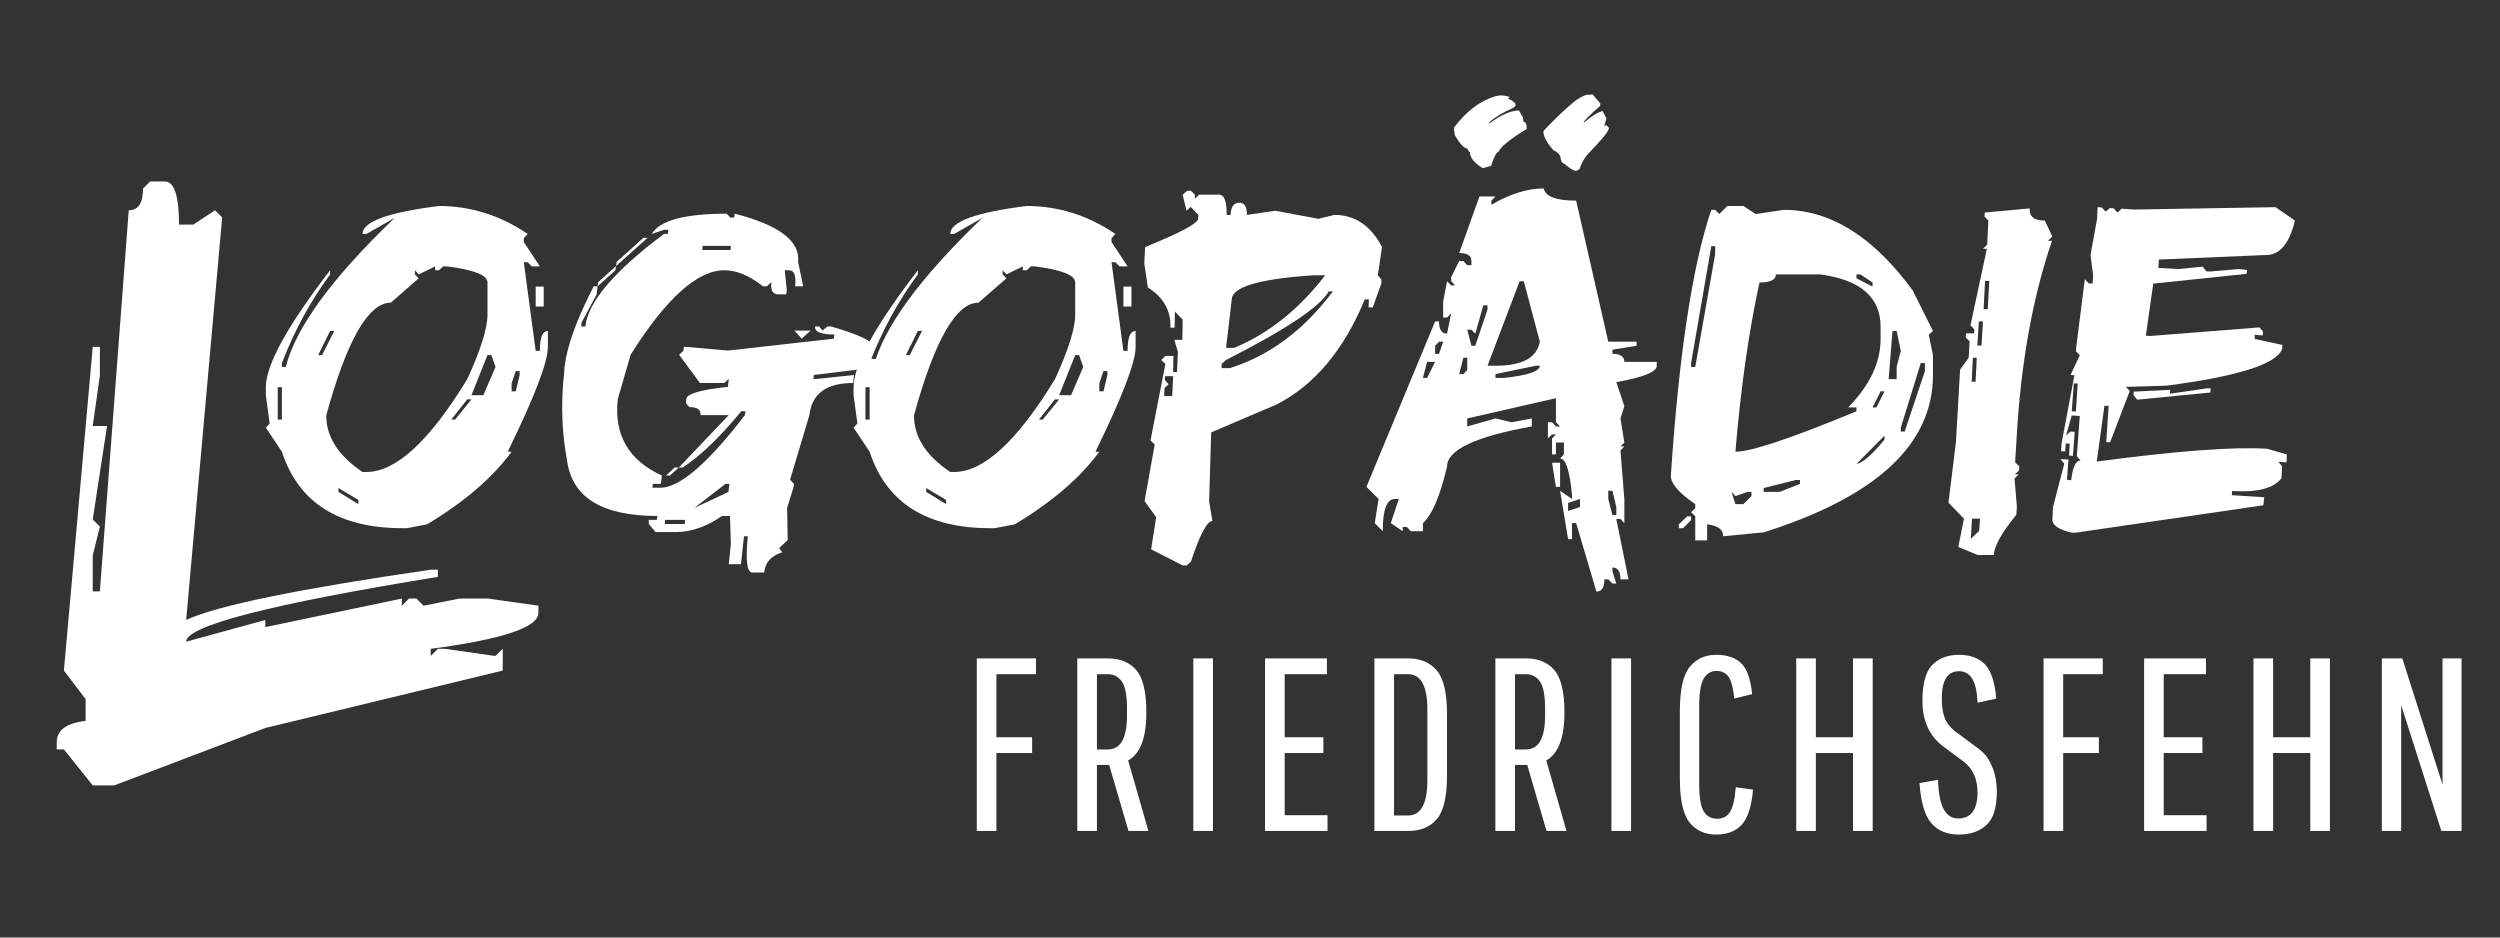 <?xml version="1.0" encoding="UTF-8"?>
<svg xmlns="http://www.w3.org/2000/svg" xmlns:xlink="http://www.w3.org/1999/xlink" width="400" zoomAndPan="magnify" viewBox="0 0 300 112.5" height="150" preserveAspectRatio="xMidYMid meet" version="1.0">
  <rect x="0" y="0" width="300" height="112.5" fill="#333333" stroke="none"/>
  <path fill="#ffffff" d="M 52.68 24.719 C 56.48 24.719 60.035 25.844 63.32 28.074 L 62.855 28.574 L 62.855 29.039 L 64.781 31.965 L 63.82 31.965 L 63.32 31.465 L 62.855 31.465 L 64.281 42.105 L 64.781 42.105 C 64.781 40.516 65.105 39.715 65.746 39.715 L 65.746 41.641 C 65.746 43.453 64.141 47.641 60.926 54.207 L 61.391 54.207 C 59.105 57.332 55.723 60.234 51.25 62.918 L 48.824 63.383 L 48.324 63.383 C 40.656 63.383 35.828 60.332 33.828 54.207 L 31.902 51.316 L 32.363 50.816 L 31.902 47.426 L 31.902 46.461 C 31.902 43.801 34.473 39.125 39.613 32.43 L 39.613 32.93 C 37.258 36.125 35.328 39.668 33.828 43.57 L 33.828 44.031 L 34.293 44.031 C 35.48 39.32 39.836 33.359 47.359 26.145 L 43.969 28.074 L 43.504 28.074 C 43.504 26.602 46.559 25.484 52.68 24.719 Z M 50.25 32.93 L 49.789 32.43 L 49.789 32.93 L 50.25 33.395 L 46.895 36.32 C 44.199 36.32 41.621 40.836 39.148 49.852 C 39.148 52.422 40.594 54.691 43.504 56.637 L 43.969 56.637 C 47.512 56.637 51.547 52.922 56.07 45.496 C 57.688 41.98 58.5 39.391 58.5 37.75 L 58.5 33.895 C 58.5 33.02 56.875 32.375 53.645 31.965 L 53.18 31.965 L 52.68 32.43 L 52.215 32.43 L 52.215 31.965 Z M 64.281 34.395 L 65.246 34.395 L 65.246 36.785 L 64.281 36.785 Z M 39.613 39.715 L 38.184 42.605 L 38.648 42.605 L 40.113 39.715 Z M 58.5 42.605 L 56.57 47.426 L 58 47.426 L 59.465 44.031 L 58.965 42.605 Z M 61.891 44.531 L 61.391 45.996 L 61.391 46.961 L 61.891 46.961 L 62.355 45.031 L 62.355 44.531 Z M 33.328 46.461 L 33.328 50.352 L 33.828 50.352 L 33.828 46.461 Z M 56.07 47.926 L 54.145 50.352 L 54.609 50.352 L 56.57 47.926 Z M 40.613 58.562 L 40.613 59.027 L 43.004 60.492 L 43.004 59.992 Z M 40.613 58.562 " fill-opacity="1" fill-rule="nonzero"></path>
  <path fill="#ffffff" d="M 87.203 25.645 L 87.633 26.109 L 88.098 26.109 L 88.168 25.645 C 93.496 27.004 96.031 28.93 95.773 31.43 L 96.379 34.359 L 95.418 34.359 C 95.559 33.074 95.309 32.43 94.668 32.43 L 94.168 32.43 L 94.418 34.82 L 94.344 35.32 L 93.383 35.32 C 92.738 35.32 92.461 34.84 92.559 33.859 L 92.023 34.359 L 91.559 34.359 C 89.938 33.074 88.391 32.43 86.918 32.43 C 83.68 32.43 79.93 35.812 75.672 42.57 L 74.137 47.891 C 73.656 52.172 75.422 55.234 79.422 57.062 L 79.316 58.062 L 78.352 58.062 L 78.277 58.527 L 79.242 58.527 C 81.547 58.527 84.93 55.629 89.383 49.816 L 89.453 49.352 L 88.953 49.352 C 86.402 52.449 84.062 54.699 81.922 56.102 L 81.457 56.102 L 87.453 49.816 L 84.062 49.816 C 84.133 49.176 83.688 48.852 82.742 48.852 L 82.312 48.387 L 82.348 47.891 C 82.422 47.246 84.082 46.766 87.348 46.426 L 87.453 45.461 L 86.918 45.961 L 83.992 45.961 L 81.492 42.57 L 82.027 42.07 L 82.062 41.605 L 87.348 42.07 L 100.059 40.641 L 100.129 40.141 C 98.504 40.141 97.738 39.82 97.809 39.176 L 98.309 39.176 L 98.699 39.676 L 99.273 39.176 L 99.734 39.176 C 103.164 40.176 104.84 40.988 104.77 41.605 L 104.734 42.07 L 104.199 42.57 L 104.164 43.07 L 106.09 43.07 L 105.984 44.031 L 105.484 44.031 L 97.664 44.996 L 97.594 45.461 L 98.094 45.461 L 102.484 44.996 L 102.379 45.961 C 99.164 45.961 97.414 47.246 97.129 49.816 L 94.809 57.562 L 95.273 58.062 L 95.203 58.527 L 94.453 60.957 L 94.523 64.812 L 93.488 65.777 L 93.883 66.273 C 92.543 66.676 91.82 67.488 91.703 68.703 L 90.273 68.703 C 89.633 68.703 89.453 67.25 89.738 64.348 L 89.277 64.348 L 88.918 67.703 L 87.453 67.703 L 87.703 65.312 L 87.598 61.918 L 86.633 61.918 C 84.793 63.203 82.938 63.848 81.062 63.848 L 78.672 63.848 L 77.852 62.883 L 77.852 62.383 L 78.816 62.383 L 78.887 61.918 C 72.191 61.918 68.578 59.66 68.031 55.137 C 67.648 53.066 67.461 50.984 67.461 48.887 C 67.461 47.602 67.531 46.309 67.676 44.996 L 67.746 44.031 C 68.031 41.559 69.191 38.34 71.246 34.359 L 71.711 34.359 L 71.602 35.32 L 69.781 38.715 L 69.746 39.176 L 70.246 39.176 C 70.551 36.25 73.691 32.555 79.672 28.074 L 80.137 28.074 L 80.207 27.574 L 79.707 27.574 L 78.207 28.074 C 79.152 26.457 82.152 25.645 87.203 25.645 Z M 77.207 28.539 L 77.707 28.539 L 73.922 31.93 L 73.996 31.43 Z M 84.312 29.504 L 84.277 30 L 87.668 30 L 87.703 29.504 Z M 73.922 31.93 L 73.852 32.43 L 71.711 34.359 L 71.781 33.859 Z M 95.344 39.676 L 97.273 39.676 L 96.203 40.641 Z M 80.957 56.102 L 81.457 56.102 L 80.387 57.062 L 79.922 57.062 Z M 83.312 60.957 L 87.418 59.027 L 87.527 58.062 L 87.062 58.062 Z M 79.812 62.383 L 79.777 62.883 L 82.172 62.883 L 82.207 62.383 Z M 79.812 62.383 " fill-opacity="1" fill-rule="nonzero"></path>
  <path fill="#ffffff" d="M 123.207 24.719 C 127.008 24.719 130.562 25.844 133.848 28.074 L 133.383 28.574 L 133.383 29.039 L 135.309 31.965 L 134.344 31.965 L 133.848 31.465 L 133.383 31.465 L 134.809 42.105 L 135.309 42.105 C 135.309 40.516 135.633 39.715 136.273 39.715 L 136.273 41.641 C 136.273 43.453 134.668 47.641 131.453 54.207 L 131.918 54.207 C 129.633 57.332 126.25 60.234 121.777 62.918 L 119.352 63.383 L 118.852 63.383 C 111.184 63.383 106.355 60.332 104.355 54.207 L 102.43 51.316 L 102.891 50.816 L 102.43 47.426 L 102.43 46.461 C 102.43 43.801 105 39.125 110.141 32.43 L 110.141 32.93 C 107.785 36.125 105.855 39.668 104.355 43.57 L 104.355 44.031 L 104.82 44.031 C 106.008 39.32 110.363 33.359 117.887 26.145 L 114.496 28.074 L 114.031 28.074 C 114.031 26.602 117.082 25.484 123.207 24.719 Z M 120.777 32.93 L 120.316 32.43 L 120.316 32.93 L 120.777 33.395 L 117.422 36.32 C 114.727 36.32 112.148 40.836 109.676 49.852 C 109.676 52.422 111.121 54.691 114.031 56.637 L 114.496 56.637 C 118.039 56.637 122.074 52.922 126.598 45.496 C 128.215 41.98 129.027 39.391 129.027 37.75 L 129.027 33.895 C 129.027 33.02 127.402 32.375 124.172 31.965 L 123.707 31.965 L 123.207 32.43 L 122.742 32.43 L 122.742 31.965 Z M 134.809 34.395 L 135.773 34.395 L 135.773 36.785 L 134.809 36.785 Z M 110.141 39.715 L 108.711 42.605 L 109.176 42.605 L 110.641 39.715 Z M 129.027 42.605 L 127.098 47.426 L 128.527 47.426 L 129.988 44.031 L 129.488 42.605 Z M 132.418 44.531 L 131.918 45.996 L 131.918 46.961 L 132.418 46.961 L 132.883 45.031 L 132.883 44.531 Z M 103.855 46.461 L 103.855 50.352 L 104.355 50.352 L 104.355 46.461 Z M 126.598 47.926 L 124.672 50.352 L 125.133 50.352 L 127.098 47.926 Z M 111.141 58.562 L 111.141 59.027 L 113.531 60.492 L 113.531 59.992 Z M 111.141 58.562 " fill-opacity="1" fill-rule="nonzero"></path>
  <path fill="#ffffff" d="M 142.918 22.898 L 143.383 23.359 L 143.383 23.859 L 143.883 23.359 L 146.273 23.359 C 146.918 23.359 147.219 24.172 147.203 25.789 L 147.664 25.789 C 147.711 24.816 148.059 24.324 148.703 24.324 C 149.344 24.324 149.648 24.816 149.629 25.789 L 153.02 25.289 L 158.199 26.254 L 160.125 25.789 C 162.598 25.789 164.5 27.074 165.84 29.645 L 165.34 33.035 L 165.766 33.535 L 165.766 34 L 164.73 36.891 L 164.23 36.891 L 164.266 35.93 L 163.77 35.93 C 161.27 41.996 157.742 46.203 153.199 48.531 L 145.344 51.887 L 145.094 60.133 L 145.488 62.527 C 144.844 62.527 143.988 64.141 142.918 67.383 L 142.418 67.848 L 141.918 67.848 L 138.133 65.918 L 138.742 62.062 L 137.348 60.133 L 138.562 53.352 L 138.062 52.852 L 139.848 43.676 L 139.348 43.211 L 139.848 42.711 L 140.812 42.711 L 140.777 44.641 L 141.238 44.641 L 141.348 42.211 L 140.918 40.785 L 141.883 40.785 L 141.918 38.355 L 140.988 37.391 L 140.953 39.32 L 140.453 39.32 C 140.527 37.277 139.613 35.668 137.742 34.5 L 137.312 31.574 L 137.418 29.645 C 141.633 27.93 143.746 26.805 143.773 26.254 L 143.809 25.789 L 142.883 24.824 L 142.383 25.289 L 141.918 23.359 L 142.453 22.898 Z M 147.129 41.746 L 148.094 41.746 C 152.254 40.016 155.895 37.105 159.02 33.035 L 157.59 33.035 C 151.109 33.465 147.852 34.43 147.809 35.93 Z M 159.449 34.965 C 158.422 36.805 154.305 39.551 147.094 43.211 L 146.594 43.676 L 146.594 44.176 L 147.559 44.176 C 152.316 42.703 156.449 39.633 159.949 34.965 Z M 139.812 45.141 L 139.777 45.605 L 140.238 46.105 L 139.738 46.566 L 139.703 47.531 L 140.668 47.531 L 140.777 45.141 Z M 139.812 45.141 " fill-opacity="1" fill-rule="nonzero"></path>
  <path fill="#ffffff" d="M 185.246 22.613 C 185.461 23.594 186.754 24.074 189.137 24.074 L 192.992 41 L 196.387 41 L 196.387 41.496 L 193.492 41.961 L 193.492 42.461 C 194.438 42.461 194.922 42.785 194.922 43.426 L 198.812 43.426 L 198.812 43.891 C 198.812 44.633 197.188 45.281 193.957 45.855 L 194.922 48.746 L 194.457 50.211 L 194.922 53.102 L 194.457 53.566 L 194.922 53.566 L 194.457 54.066 L 194.922 59.883 L 194.922 62.777 L 194.457 62.277 L 193.957 62.277 L 195.422 69.523 L 194.457 69.523 C 194.457 68.57 194.137 68.098 193.492 68.098 L 193.492 68.559 L 193.957 70.023 L 193.492 70.023 L 192.992 69.523 L 192.527 69.523 C 192.527 70.496 192.207 70.988 191.566 70.988 L 189.137 62.777 L 188.637 62.777 L 188.637 64.703 L 188.172 64.703 L 187.211 58.887 L 188.637 59.883 L 188.637 59.387 C 188.371 56.484 187.898 55.027 187.211 55.027 L 187.672 54.531 L 187.672 53.102 L 186.711 53.102 L 186.711 54.531 L 186.246 54.531 L 186.246 52.602 L 186.711 52.137 L 186.246 52.137 L 185.746 52.602 L 185.746 50.672 L 186.246 50.672 L 186.711 51.172 L 187.211 51.172 L 186.711 50.672 L 186.711 47.781 L 176.07 50.211 L 176.07 51.172 L 179.461 50.211 L 181.391 50.672 L 183.816 50.211 L 183.816 51.172 C 177.035 52.387 173.645 53.992 173.645 55.992 C 172.805 59.547 171.84 61.805 170.75 62.777 L 170.75 63.742 L 169.289 63.742 L 168.824 63.242 L 168.324 63.242 L 168.324 63.742 L 166.895 62.777 L 167.859 59.883 L 167.359 59.883 C 166.402 59.883 165.93 61.168 165.93 63.742 L 164.969 62.777 L 165.43 59.883 L 163.969 58.422 L 172.215 38.57 L 172.68 38.57 C 172.68 39.551 173 40.035 173.645 40.035 L 174.145 37.605 L 173.645 38.105 L 173.18 38.105 L 173.18 36.18 L 173.645 33.75 L 174.145 34.25 L 174.605 34.25 L 174.145 33.75 L 174.145 33.25 L 175.105 31.324 L 175.605 31.324 L 176.07 31.824 L 176.57 31.824 L 176.57 31.324 C 176.57 30.68 176.078 30.359 175.105 30.359 L 177.535 23.574 L 179.461 23.574 L 178.961 24.074 L 178.961 24.574 C 181.195 23.273 183.293 22.613 185.246 22.613 Z M 182.355 33.75 L 178.5 43.891 L 179.461 43.891 C 182.676 43.891 184.441 42.926 184.781 41 L 182.855 33.75 Z M 178 36.641 L 177.035 40.035 L 176.57 39.57 L 176.07 39.57 L 176.57 41.496 L 177.035 41.496 L 178.5 37.141 L 178.5 36.641 Z M 172.68 41 L 172.215 41.496 L 172.215 42.461 L 172.68 42.461 L 173.18 41 Z M 175.605 42.926 L 175.105 44.891 L 175.605 44.891 L 176.07 44.391 L 176.07 42.926 Z M 171.25 43.426 L 170.75 45.355 L 171.25 45.355 L 172.215 43.426 Z M 179.461 44.891 L 179.461 45.355 L 180.426 45.355 C 183.328 45.051 184.781 44.559 184.781 43.891 L 184.281 43.891 Z M 186.246 55.527 L 187.211 55.527 L 187.211 58.422 L 186.711 58.422 Z M 192.992 58.887 L 192.992 59.883 L 193.492 61.812 L 193.957 61.812 L 193.957 60.848 L 193.492 58.887 Z M 188.172 60.348 L 188.172 61.312 L 189.602 60.848 L 189.602 59.883 Z M 190.496 11.328 L 190.566 11.402 L 191.031 11.328 L 191.102 11.328 L 192.031 12.402 L 192.031 12.688 C 190.691 13.883 190.031 14.543 190.031 14.688 L 190.102 14.688 C 191.031 13.898 191.762 13.453 192.316 13.328 L 192.777 14.223 L 192.492 15.148 L 192.602 15.043 L 192.777 15.043 L 193.066 15.328 L 193.066 15.434 C 192.965 15.848 192.109 16.883 190.496 18.543 C 190.012 19.141 189.707 19.711 189.566 20.254 L 189.207 20.504 L 189.137 20.504 C 188.852 20.504 188.359 20.211 187.672 19.613 C 187.461 19.613 187.301 19.309 187.211 18.684 C 186.898 18.281 186.648 18.078 186.461 18.078 C 185.621 17.148 185.211 16.391 185.211 15.793 L 185.211 15.723 C 187.586 13.223 189.191 11.82 190.031 11.508 Z M 180.035 11.438 C 180.766 11.492 181.141 11.57 181.141 11.688 L 180.996 11.828 L 180.996 11.902 C 181.23 11.902 181.516 12.078 181.855 12.438 L 181.855 12.723 C 181.656 12.918 181.266 13.133 180.676 13.363 C 179.48 14.035 178.801 14.508 178.641 14.793 L 178.75 14.793 C 180.148 13.773 181.328 13.258 182.281 13.258 L 182.676 13.973 C 182.746 13.973 182.793 14.188 182.816 14.613 C 183.078 14.613 183.211 14.898 183.211 15.473 C 181.184 16.711 180.07 17.613 179.855 18.184 C 179.586 18.238 179.285 18.809 178.926 19.898 L 177.926 20.184 C 176.902 19.543 176.391 18.898 176.391 18.258 C 176.293 18.258 176.195 18.113 176.105 17.828 C 175.695 17.828 175.188 17.281 174.57 16.184 L 174.465 15.328 C 175.938 13.355 177.605 12.098 179.461 11.543 Z M 180.035 11.438 " fill-opacity="1" fill-rule="nonzero"></path>
  <path fill="#ffffff" d="M 207.285 24.719 L 209.211 24.719 L 210.676 25.684 L 214.066 25.184 C 219.656 25.184 224.812 28.414 229.527 34.855 L 231.953 39.715 L 231.453 40.176 L 231.953 42.605 L 231.953 45.031 C 231.953 53.316 225.18 59.598 211.641 63.883 L 206.785 64.348 C 206.785 63.535 206.141 63.062 204.855 62.918 L 204.855 64.848 L 203.43 64.848 L 203.43 61.957 L 202.93 61.457 L 203.43 60.992 L 203.43 60.492 C 201.473 59.16 200.5 58.027 200.5 57.102 C 201.473 42.516 203.09 31.875 205.355 25.184 L 205.82 25.184 L 206.32 25.684 Z M 205.355 29.539 L 202.93 43.57 L 202.93 44.031 L 203.43 44.031 L 205.82 30.5 L 205.82 29.539 Z M 213.105 32.93 C 213.105 33.57 212.445 33.895 211.141 33.895 C 209.855 39.773 208.891 46.551 208.25 54.207 C 210.121 54.207 214.969 52.594 222.777 49.352 L 222.777 48.887 L 221.781 48.887 C 224.367 46.246 225.672 43.516 225.672 40.676 L 225.672 39.215 C 225.672 35.668 223.254 33.57 218.422 32.93 Z M 222.777 32.93 L 222.777 33.395 L 224.707 34.395 L 224.707 33.895 L 223.242 32.93 Z M 227.098 39.715 L 226.637 45.496 L 227.598 45.496 L 227.598 44.031 L 228.098 42.105 L 227.598 39.715 Z M 230.492 43.57 L 228.098 51.316 L 228.098 51.781 L 228.562 51.781 L 230.992 44.531 L 230.992 43.57 Z M 225.672 46.961 L 224.707 48.887 L 225.172 48.887 L 226.137 46.961 Z M 222.777 55.672 C 223.512 55.555 224.637 54.582 226.137 52.746 L 226.137 52.281 Z M 211.641 58.562 L 211.641 59.027 L 213.566 59.027 L 215.996 58.062 L 215.996 57.602 L 215.496 57.602 Z M 207.785 59.027 L 208.25 60.492 L 209.211 60.492 L 210.176 59.527 L 210.176 59.027 L 209.711 59.027 L 208.25 59.527 Z M 202.465 61.957 L 202.93 61.957 L 202.93 62.418 L 201.965 63.383 L 201.465 63.383 L 201.465 62.918 Z M 202.465 61.957 " fill-opacity="1" fill-rule="nonzero"></path>
  <path fill="#ffffff" d="M 243.566 25.004 C 243.492 25.984 244.102 26.469 245.387 26.469 L 246.277 28.395 L 245.742 28.895 L 246.242 28.895 C 243.902 35.73 242.492 43.633 241.992 52.602 L 241.816 55.492 L 242.316 55.957 L 242.277 56.457 L 241.781 56.922 L 242.242 56.922 L 241.742 57.422 L 242.027 60.812 L 241.957 61.777 C 240.246 63.867 239.332 65.473 239.246 66.598 L 237.316 66.598 L 234.996 65.633 L 235.676 62.242 L 233.816 60.312 L 234.711 53.066 L 235.211 44.355 L 236.246 42.926 L 236.352 40.961 L 235.887 40.5 L 235.926 40 L 236.887 40 L 236.926 39.535 L 236.461 39.035 L 238.422 29.859 L 237.961 29.859 L 238.461 29.359 L 238.602 26.469 L 238.137 25.969 L 238.172 25.504 Z M 238.211 33.715 L 238.031 37.105 L 238.531 37.105 L 238.711 33.715 Z M 237.461 38.57 L 237.281 41.461 L 237.781 41.461 L 237.961 38.57 Z M 236.746 42.926 L 236.602 45.816 L 237.066 45.816 L 237.211 42.926 Z M 236.637 62.242 L 236.496 64.668 L 237.496 63.703 L 237.602 62.242 Z M 236.637 62.242 " fill-opacity="1" fill-rule="nonzero"></path>
  <path fill="#ffffff" d="M 273.066 24.859 L 275.387 26.469 C 274.715 29.324 273.492 30.707 271.707 30.609 L 259.07 31.145 L 259 32.145 L 261.391 32.285 L 264.316 32 L 264.781 32.574 L 265.281 32.574 L 268.672 32.285 L 269.637 32.395 L 269.602 32.859 L 258.391 34.035 L 257.5 40.285 L 258 40.32 L 271.137 39.285 L 271.566 39.785 L 271.531 40.25 L 270.566 40.176 L 270.566 40.676 L 273.887 41.391 L 273.852 41.891 C 273.156 43.703 268.531 45.168 259.961 46.281 L 255.105 46.426 L 255.57 46.926 L 253.215 53.066 L 252.75 53.066 L 253.035 48.711 L 252.535 48.676 L 251.609 55.387 C 261.266 54.102 268.086 53.594 272.066 53.852 L 274.422 54.531 L 274.387 55.492 L 273.422 55.422 L 273.852 55.957 L 273.777 57.387 C 272.852 58.598 270.871 59.117 267.852 58.922 L 267.816 59.422 L 271.707 59.672 L 271.602 60.633 L 249.109 63.918 L 248.609 63.918 C 247.055 63.562 246.289 63.043 246.289 62.383 L 246.289 62.312 L 246.359 60.848 L 247.715 55.637 L 247.254 55.102 L 248.215 55.137 L 248.039 57.562 L 248.539 57.637 C 248.727 56.02 249.109 55.234 249.68 55.277 L 249.215 54.742 L 249.574 49.922 L 248.609 49.852 L 247.93 52.246 L 248.465 51.781 L 248.965 51.816 L 248.75 54.707 L 248.289 54.672 L 248.359 53.242 L 247.895 53.207 L 247.824 54.172 L 247.324 54.137 L 247.395 53.172 L 248.93 45.031 L 248.465 44.996 L 249.574 42.641 L 249.109 42.141 L 249.145 41.676 L 250.18 33.5 L 250.645 34 L 251.109 34.035 L 251.18 33.074 L 250.859 30.609 L 251.645 26.289 L 251.715 24.859 L 252.215 24.898 L 252.68 25.395 L 253.18 24.969 L 253.645 25.004 L 254.105 25.504 L 254.605 25.039 L 256.07 25.145 Z M 248.859 45.996 L 248.609 49.352 L 249.109 49.387 L 249.324 46.031 Z M 264.816 46.602 L 265.281 46.602 L 265.246 47.102 L 256.465 47.961 L 256.035 47.426 L 256.035 46.996 L 260.426 46.781 L 260.391 47.246 Z M 264.816 46.602 " fill-opacity="1" fill-rule="nonzero"></path>
  <path fill="#ffffff" d="M 119.57 90.363 L 119.57 99.715 L 117.215 99.715 L 117.215 79.008 L 124.316 79.008 L 124.316 80.902 L 119.57 80.902 L 119.57 88.469 L 123.855 88.469 L 123.855 90.363 Z M 119.57 90.363 " fill-opacity="1" fill-rule="nonzero"></path>
  <path fill="#ffffff" d="M 129.277 99.715 L 129.277 79.008 L 132.953 79.008 C 134.398 79.008 135.531 79.473 136.344 80.402 C 137.148 81.328 137.559 83 137.559 85.398 L 137.559 85.543 C 137.559 88.539 136.828 90.449 135.379 91.254 L 137.809 99.715 L 135.418 99.715 L 133.098 91.789 L 131.633 91.789 L 131.633 99.715 Z M 135.238 85.863 L 135.238 84.969 C 135.238 83.453 135.031 82.391 134.633 81.793 C 134.219 81.203 133.668 80.902 132.953 80.902 L 131.633 80.902 L 131.633 89.934 L 132.953 89.934 C 134.469 89.934 135.238 88.578 135.238 85.863 Z M 135.238 85.863 " fill-opacity="1" fill-rule="nonzero"></path>
  <path fill="#ffffff" d="M 143.199 79.008 L 145.555 79.008 L 145.555 99.715 L 143.199 99.715 Z M 143.199 79.008 " fill-opacity="1" fill-rule="nonzero"></path>
  <path fill="#ffffff" d="M 154.16 90.363 L 154.16 97.824 L 159.301 97.824 L 159.301 99.715 L 151.805 99.715 L 151.805 79.008 L 159.23 79.008 L 159.23 80.902 L 154.16 80.902 L 154.16 88.469 L 158.805 88.469 L 158.805 90.363 Z M 154.16 90.363 " fill-opacity="1" fill-rule="nonzero"></path>
  <path fill="#ffffff" d="M 164.93 99.715 L 164.93 79.008 L 168.965 79.008 C 170.465 79.008 171.613 79.5 172.426 80.473 C 173.23 81.426 173.641 83.148 173.641 85.648 L 173.641 93.109 C 173.641 95.609 173.23 97.34 172.426 98.289 C 171.613 99.242 170.465 99.715 168.965 99.715 Z M 171.285 93.609 L 171.285 85.148 C 171.285 82.32 170.508 80.902 168.965 80.902 L 167.285 80.902 L 167.285 97.859 L 168.965 97.859 C 170.508 97.859 171.285 96.449 171.285 93.609 Z M 171.285 93.609 " fill-opacity="1" fill-rule="nonzero"></path>
  <path fill="#ffffff" d="M 179.445 99.715 L 179.445 79.008 L 183.125 79.008 C 184.57 79.008 185.703 79.473 186.516 80.402 C 187.316 81.328 187.73 83 187.73 85.398 L 187.73 85.543 C 187.73 88.539 186.996 90.449 185.551 91.254 L 187.98 99.715 L 185.586 99.715 L 183.266 91.789 L 181.801 91.789 L 181.801 99.715 Z M 185.41 85.863 L 185.41 84.969 C 185.41 83.453 185.203 82.391 184.801 81.793 C 184.391 81.203 183.836 80.902 183.125 80.902 L 181.801 80.902 L 181.801 89.934 L 183.125 89.934 C 184.641 89.934 185.41 88.578 185.41 85.863 Z M 185.41 85.863 " fill-opacity="1" fill-rule="nonzero"></path>
  <path fill="#ffffff" d="M 193.371 79.008 L 195.727 79.008 L 195.727 99.715 L 193.371 99.715 Z M 193.371 79.008 " fill-opacity="1" fill-rule="nonzero"></path>
  <path fill="#ffffff" d="M 203.902 94.004 C 203.902 95.629 204.078 96.742 204.438 97.359 C 204.812 97.957 205.348 98.25 206.043 98.25 C 206.73 98.25 207.238 97.992 207.578 97.465 C 207.934 96.949 208.168 95.949 208.293 94.469 L 210.363 94.754 C 210.195 96.754 209.738 98.164 209.008 98.965 C 208.293 99.75 207.266 100.145 205.938 100.145 C 204.598 100.145 203.543 99.672 202.758 98.715 C 201.973 97.742 201.582 95.969 201.582 93.395 L 201.582 85.363 C 201.582 82.773 201.973 81 202.758 80.043 C 203.543 79.07 204.598 78.578 205.938 78.578 C 207.266 78.578 208.273 78.93 208.973 79.617 C 209.656 80.312 210.086 81.535 210.258 83.293 L 208.113 83.828 C 207.988 82.57 207.766 81.703 207.438 81.223 C 207.098 80.75 206.613 80.508 205.973 80.508 C 205.328 80.508 204.812 80.82 204.438 81.438 C 204.078 82.062 203.902 83.203 203.902 84.863 Z M 203.902 94.004 " fill-opacity="1" fill-rule="nonzero"></path>
  <path fill="#ffffff" d="M 222.363 99.715 L 222.363 90.363 L 217.902 90.363 L 217.902 99.715 L 215.547 99.715 L 215.547 79.008 L 217.902 79.008 L 217.902 88.469 L 222.363 88.469 L 222.363 79.008 L 224.723 79.008 L 224.723 99.715 Z M 222.363 99.715 " fill-opacity="1" fill-rule="nonzero"></path>
  <path fill="#ffffff" d="M 237.301 95.074 C 237.301 93.504 236.766 92.289 235.695 91.434 L 233.34 89.684 C 231.57 88.426 230.695 86.566 230.695 84.113 C 230.695 82.07 231.07 80.641 231.84 79.828 C 232.625 79 233.695 78.578 235.051 78.578 C 236.41 78.578 237.453 78.965 238.195 79.723 C 238.926 80.488 239.383 81.855 239.551 83.828 L 237.301 84.328 C 237.23 81.812 236.488 80.543 235.086 80.543 C 233.703 80.543 233.016 81.633 233.016 83.793 C 233.016 84.723 233.125 85.488 233.34 86.078 C 233.551 86.676 233.945 87.211 234.516 87.684 L 236.871 89.434 C 237.418 89.816 237.855 90.184 238.195 90.539 C 238.523 90.898 238.844 91.469 239.156 92.254 C 239.461 93.039 239.621 93.957 239.621 95.004 C 239.621 96.914 239.203 98.242 238.371 99 C 237.559 99.762 236.453 100.145 235.051 100.145 C 233.641 100.145 232.555 99.699 231.766 98.789 C 230.98 97.887 230.5 96.281 230.34 93.969 L 232.555 93.574 C 232.625 95.242 232.855 96.43 233.266 97.145 C 233.668 97.859 234.238 98.215 234.98 98.215 C 236.523 98.215 237.301 97.172 237.301 95.074 Z M 237.301 95.074 " fill-opacity="1" fill-rule="nonzero"></path>
  <path fill="#ffffff" d="M 247.582 90.363 L 247.582 99.715 L 245.227 99.715 L 245.227 79.008 L 252.332 79.008 L 252.332 80.902 L 247.582 80.902 L 247.582 88.469 L 251.867 88.469 L 251.867 90.363 Z M 247.582 90.363 " fill-opacity="1" fill-rule="nonzero"></path>
  <path fill="#ffffff" d="M 259.648 90.363 L 259.648 97.824 L 264.789 97.824 L 264.789 99.715 L 257.293 99.715 L 257.293 79.008 L 264.719 79.008 L 264.719 80.902 L 259.648 80.902 L 259.648 88.469 L 264.289 88.469 L 264.289 90.363 Z M 259.648 90.363 " fill-opacity="1" fill-rule="nonzero"></path>
  <path fill="#ffffff" d="M 277.234 99.715 L 277.234 90.363 L 272.773 90.363 L 272.773 99.715 L 270.418 99.715 L 270.418 79.008 L 272.773 79.008 L 272.773 88.469 L 277.234 88.469 L 277.234 79.008 L 279.59 79.008 L 279.59 99.715 Z M 277.234 99.715 " fill-opacity="1" fill-rule="nonzero"></path>
  <path fill="#ffffff" d="M 288.141 99.715 L 285.82 99.715 L 285.82 79.008 L 288.281 79.008 L 293.102 94.145 L 293.102 79.008 L 295.387 79.008 L 295.387 99.715 L 292.961 99.715 L 288.141 84.613 Z M 288.141 99.715 " fill-opacity="1" fill-rule="nonzero"></path>
  <path fill="#ffffff" d="M 19.77 21.773 C 20.91 21.773 21.484 23.504 21.484 26.949 L 23.195 26.949 L 25.805 25.234 L 26.66 26.094 L 22.34 74.398 C 26 72.684 35.781 70.676 51.688 68.363 L 52.543 68.363 L 52.543 69.223 C 32.406 72.504 22.34 75.102 22.34 77.004 L 31.836 74.398 L 31.836 75.254 L 48.223 71.828 L 48.223 72.684 L 49.082 71.828 L 49.973 71.828 L 50.828 72.684 L 55.148 71.828 L 58.578 71.828 L 64.609 72.684 L 64.609 73.543 C 64.609 75.281 60.301 76.719 51.688 77.859 L 51.688 78.719 L 52.543 77.859 L 53.402 77.859 L 59.434 78.719 L 60.328 77.859 L 60.328 80.469 L 31.836 87.359 L 13.699 94.25 L 11.129 94.25 L 7.668 89.93 L 6.809 89.93 L 6.809 89.07 C 6.809 87.625 7.961 86.77 10.273 86.5 L 10.273 83.895 L 7.668 80.469 L 11.129 41.625 L 11.984 41.625 L 11.984 45.051 L 11.129 51.121 L 12.844 51.121 L 11.129 62.332 L 11.984 63.188 L 11.129 66.652 L 11.129 70.969 L 11.984 70.969 L 15.449 25.234 C 16.59 25.234 17.164 24.371 17.164 22.629 L 18.02 21.773 Z M 19.77 21.773 " fill-opacity="1" fill-rule="nonzero"></path>
</svg>
